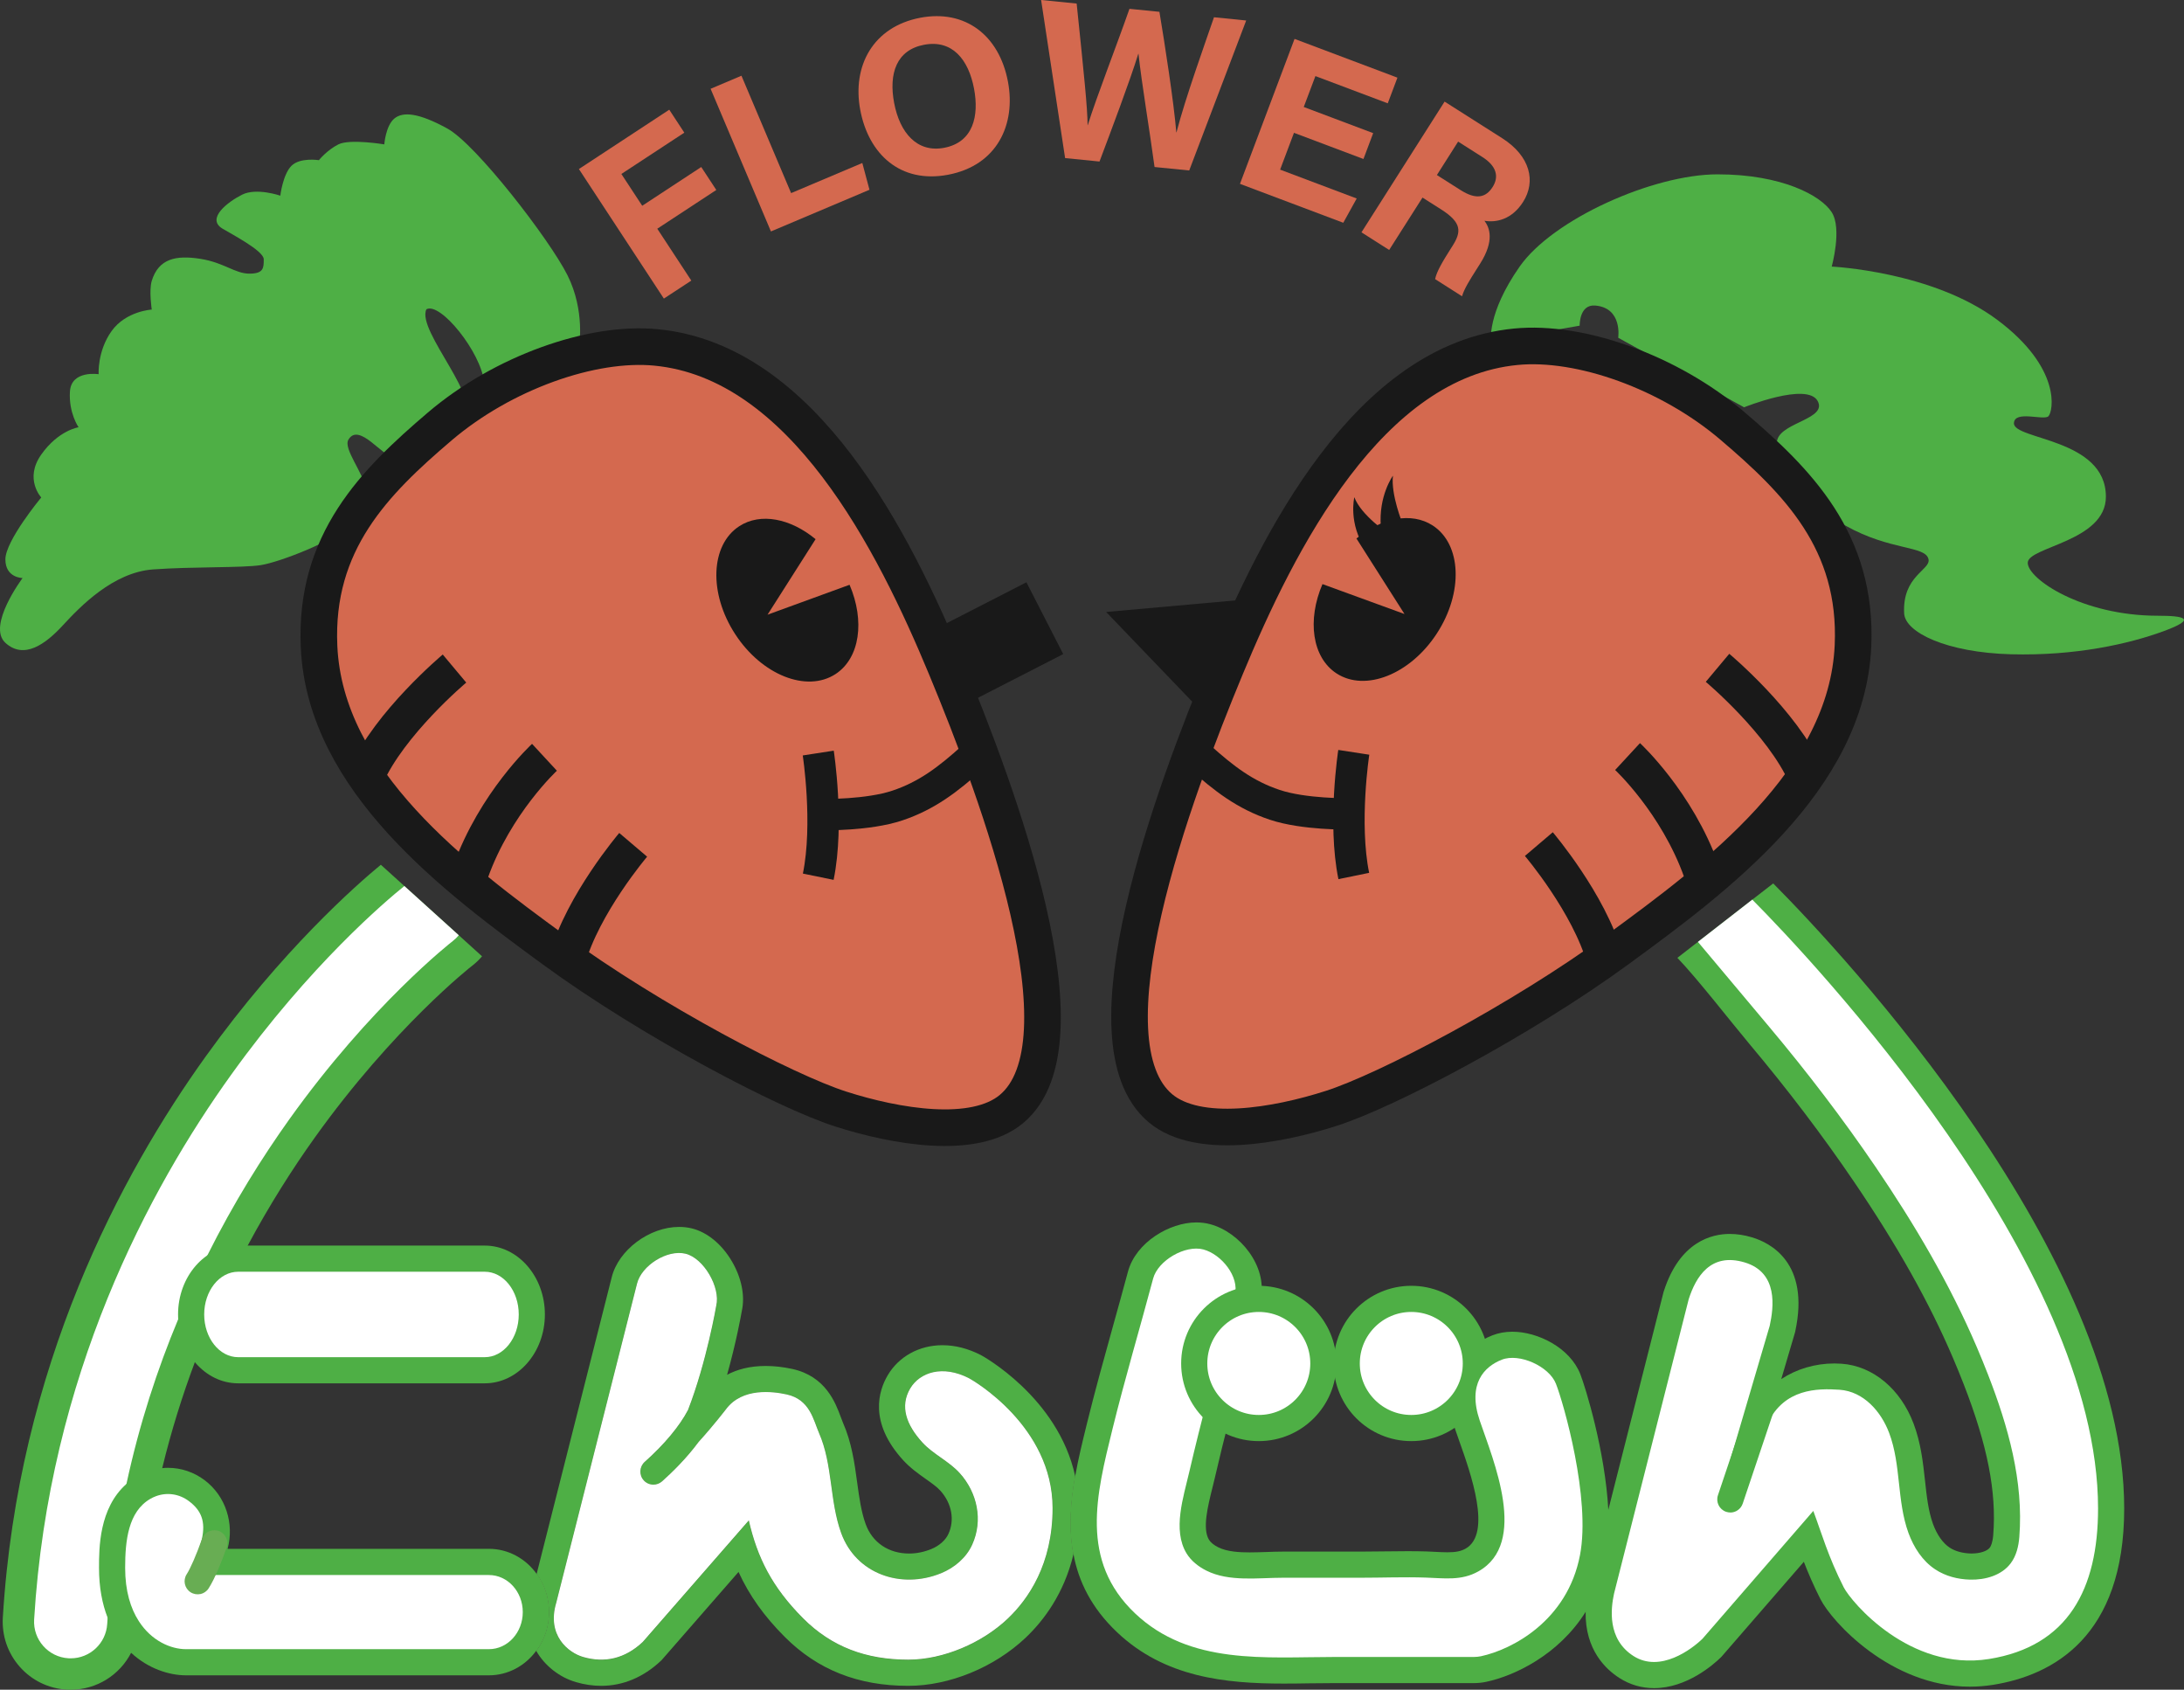 <?xml version="1.0" encoding="UTF-8"?><svg id="_レイヤー_2" xmlns="http://www.w3.org/2000/svg" viewBox="0 0 417.77 323.13"><rect x="0" y="0" width="417.77" height="323.13" fill="#333333" stroke="none"/><defs><style>.cls-1,.cls-2{fill:#fff;}.cls-3,.cls-4{fill:none;}.cls-3,.cls-4,.cls-5{stroke:#191919;}.cls-3,.cls-4,.cls-5,.cls-2{stroke-miterlimit:10;}.cls-3,.cls-5{stroke-width:7px;}.cls-4{stroke-width:6px;}.cls-6{fill:#4eaf45;}.cls-5,.cls-7{fill:#d4694f;}.cls-8{fill:#68ad53;}.cls-9{fill:#191919;}.cls-2{stroke:#4eaf45;stroke-width:5px;}</style></defs><g id="_レイヤー_1-2"><g><g><path class="cls-6" d="M110.76,66.29s1.22-6.84-2.23-13.7-17.45-24.98-22.94-28-8.51-3.29-10.16-1.92-1.92,4.94-1.92,4.94c0,0-6.59-1.1-8.78,0s-3.73,3.02-3.73,3.02c0,0-3.6-.57-5.25,1.08s-2.13,5.71-2.13,5.71c0,0-4.55-1.57-7.29-.2s-6.92,4.56-3.81,6.48c1.52,.94,7.93,4.23,7.93,5.88s0,2.75-2.75,2.75-4.88-2.14-9.42-2.84-7.93-.09-9.25,4.22c-.56,1.84,0,5.49,0,5.49,0,0-4.94,.27-7.69,4.12s-2.47,8.24-2.47,8.24c0,0-5.22-.82-5.49,3.29s1.65,6.86,1.65,6.86c0,0-3.84,.55-7.14,5.22s0,8.2,0,8.2c0,0-6.86,8.27-6.86,11.84s3.29,3.57,3.29,3.57c0,0-6.86,9.13-3.29,12.39s7.69,.24,10.98-3.33,9.61-10.16,17.29-10.71,17.02-.27,20.59-.82,15.03-4.91,17.05-7.96c.8-1.21,3.58-3.16,3.05-6.61-.47-3.08-4.36-7.69-3.35-9.41,2.04-3.48,6.81,3.62,8.18,2.86,3.5-1.92,8.02-5.08,13.27-7.02,5.14-2.59-8.56-16.7-6.52-20.79,2.66-1.43,10.43,8.18,11.04,13.96,8.04,1.2,18.14-6.79,18.14-6.79Z"/><path class="cls-5" d="M84.11,81.56c12.07-10.28,29.08-16.32,41.4-15.12,28.19,2.73,45.49,37.21,55.47,61.26,9.98,24.05,27.76,71.7,12.48,84.4-7.16,5.95-22.12,3.36-32.66-.02s-36.26-16.84-54.87-30.45-43.74-32.22-44.9-57.97c-.9-19.99,10.62-31.48,23.07-42.09Z"/><path class="cls-3" d="M86.94,127.85s-12.44,10.42-16.94,20.65"/><path class="cls-3" d="M104.15,144.82s-9.43,8.72-14.14,21.92"/><path class="cls-3" d="M121.12,161.56s-9.64,11.33-12.6,21.93"/><path class="cls-4" d="M157.55,155.78s8.46,.15,14.09-1.73,9.71-4.99,14.41-9.23"/><path class="cls-4" d="M156.52,144.01s2.08,13.49,0,23.65"/><path class="cls-9" d="M159.82,128.91c-5.52,3.59-14.11,.17-19.19-7.64-5.09-7.81-4.74-17.05,.78-20.64,4.07-2.65,9.82-1.48,14.6,2.48l-9.19,14.44,15.69-5.72c2.95,6.87,2,14.02-2.69,17.08Z"/><rect class="cls-9" x="180.49" y="115.18" width="20.5" height="15.43" transform="translate(-35.06 100.54) rotate(-27.14)"/></g><g><path class="cls-6" d="M285.23,65.25s-.87-5.22,5.46-14.27,25.5-17.64,37.85-17.64,19.81,4.07,21.84,7.24,0,10.4,0,10.4c0,0,19.22,.9,31.65,10.17s10.69,17.57,9.81,18.45-6.49-1.21-6.6,1.32c-.14,3.22,17.59,2.86,17.59,14.07,0,8.58-14.95,9.57-14.95,12.64s10.34,10.11,24.85,10.12c5.06,0,7.7,.55,1.1,2.97-6.6,2.42-16.82,4.73-29.14,4.4s-20.25-4.17-20.45-7.81c-.39-7.21,5.1-8.31,4.66-10.36-.58-2.65-7.25-1.58-15.88-6.43-8.05-4.53-10.33-2.33-10.33-2.33,0,0-3.69-10.84-2.7-14.14s9.57-3.96,7.7-7.37c-2.01-3.66-14.07,1.21-14.07,1.21l-24.08-13.3s.88-5.72-4.4-6.16c-3.08-.26-2.97,3.85-2.97,3.85l-16.93,2.97Z"/><path class="cls-5" d="M331.37,81.43c-12.07-10.28-29.08-16.32-41.4-15.12-28.19,2.73-45.49,37.21-55.47,61.26-9.98,24.05-27.76,71.7-12.48,84.4,7.16,5.95,22.12,3.36,32.66-.02s36.26-16.84,54.87-30.45,43.74-32.22,44.9-57.97c.9-19.99-10.62-31.48-23.07-42.09Z"/><path class="cls-3" d="M328.54,127.71s12.44,10.42,16.94,20.65"/><path class="cls-3" d="M311.33,144.68s9.43,8.72,14.14,21.92"/><path class="cls-3" d="M294.36,161.42s9.64,11.33,12.6,21.93"/><path class="cls-4" d="M257.93,155.64s-8.46,.15-14.09-1.73-9.71-4.99-14.41-9.23"/><path class="cls-4" d="M258.96,143.87s-2.08,13.49,0,23.65"/><path class="cls-9" d="M255.66,128.78c5.52,3.59,14.11,.17,19.19-7.64,5.09-7.81,4.74-17.05-.78-20.64-4.07-2.65-9.82-1.48-14.6,2.48l9.19,14.44-15.69-5.72c-2.95,6.87-2,14.02,2.69,17.08Z"/><path class="cls-9" d="M266.45,90.97s-2.79,3.84-2.31,9.78l4.15-.64s-2.25-5.47-1.84-9.14Z"/><path class="cls-9" d="M259.06,95.11s-1.2,5.05,2.19,9.96l4.25-3.08s-5.11-3.42-6.43-6.89Z"/><polygon class="cls-9" points="236.86 114.77 211.59 117.03 228.56 134.71 236.86 114.77"/></g><g><path class="cls-6" d="M92.21,182.88c-.57,.67-1.22,1.29-1.95,1.85-.13,.09-14.97,11.72-30.08,32.86-4.14,5.8-8.56,12.69-12.8,20.61-.88,1.64-1.75,3.33-2.61,5.06-1.79,3.6-3.53,7.38-5.17,11.34-.8,1.92-1.57,3.88-2.32,5.87-2.38,6.35-4.51,13.12-6.25,20.29-.43,1.76-.83,3.55-1.21,5.36-1.58,7.56-2.72,15.53-3.26,23.9-.02,.3-.04,.6-.06,.9-.11,1.85-.61,3.59-1.42,5.15-2.16,4.21-6.54,7.06-11.55,7.06-.27,0-.53,0-.8-.02-3.46-.21-6.64-1.75-8.94-4.35-2.3-2.6-3.45-5.94-3.25-9.41,2.9-48.08,22.71-84.9,38.81-107.32,14.59-20.32,28.8-32.79,33.5-36.66l4.5,4.07,10.41,9.41,4.45,4.03Z"/><path class="cls-1" d="M87.76,178.85c-.33,.4-.72,.78-1.15,1.11-.3,.24-15.62,12.18-31.31,34.15-5.07,7.11-10.56,15.8-15.64,25.97-1.93,3.85-3.81,7.91-5.56,12.17-3.98,9.52-7.44,20.06-9.91,31.53-1.74,8.07-3,16.6-3.6,25.58h0c-.03,.4-.06,.8-.08,1.2-.23,3.71-3.31,6.57-6.98,6.57-.15,0-.29,0-.43-.01-3.86-.23-6.8-3.55-6.57-7.41,2.82-46.65,22.05-82.4,37.69-104.18,15.12-21.06,29.67-33.31,33.13-36.09l10.41,9.41Z"/><path class="cls-6" d="M45.56,264.54c-6.34,0-11.5-5.91-11.5-13.17s5.16-13.17,11.5-13.17h47.17c6.34,0,11.5,5.91,11.5,13.17s-5.16,13.17-11.5,13.17H45.56Z"/><path class="cls-1" d="M92.73,259.54H45.56c-3.59,0-6.5-3.66-6.5-8.17s2.91-8.17,6.5-8.17h47.17c3.59,0,6.5,3.66,6.5,8.17s-2.91,8.17-6.5,8.17Z"/><path class="cls-6" d="M205.67,282.3c-3.27-15.12-17.84-23.06-18.01-23.15-2.45-1.26-4.93-1.9-7.39-1.9-4.41,0-8.32,2.14-10.45,5.73-1.75,2.95-3.69,8.99,2.94,16.26,1.36,1.49,2.92,2.59,4.3,3.57,1.1,.78,2.15,1.51,2.83,2.27,2.17,2.42,2.76,5.58,1.53,8.26-.54,1.2-1.78,2.29-3.3,2.9-1.38,.56-2.8,.85-4.22,.85-3.93,0-7.03-2.11-8.31-5.63-.86-2.37-1.23-5.07-1.62-7.92-.51-3.76-1.04-7.64-2.73-11.49-.14-.33-.27-.69-.41-1.06-1.01-2.73-2.89-7.8-9.28-9.2-1.76-.38-3.46-.57-5.08-.57-3.11,0-5.52,.69-7.39,1.69,1.71-6.08,2.65-11.23,2.82-12.21,.64-2.89-.05-6.32-1.89-9.47-1.92-3.29-4.72-5.59-7.68-6.32-.78-.19-1.6-.28-2.44-.28-5.7,0-11.6,4.43-12.88,9.64l-14.36,56.72c1.48,2.03,2.35,4.56,2.35,7.31s-.9,5.36-2.43,7.4c1.62,2.84,4.44,5.06,7.6,5.98,1.62,.47,3.25,.71,4.83,.71,4.15,0,8.09-1.65,11.39-4.76l.17-.16,14.71-16.86c2.06,4.51,4.9,8.47,8.83,12.41,6.29,6.3,14.02,9.37,23.64,9.37,7.85,0,16.44-3.52,22.44-9.19,3.44-3.26,7.36-8.42,9.16-15.98-.93-4.92-.55-9.96,.33-14.92Zm-12.93,27.27c-4.91,4.64-12.3,7.82-19,7.82-8.05,0-14.65-2.44-20.1-7.9-5.98-6-8.76-11.62-10.4-18.74l-20.29,23.25c-3.43,3.24-7.33,4.05-11.39,2.88-2.84-.82-7.02-4.13-5.15-10.37l15.45-61.02c.86-3.48,5.79-6.58,9.28-5.72,3.48,.86,6.71,6.45,5.86,9.94,0,0-1.82,10.7-5.4,19.94-1.61,3.08-4.55,6.6-8.27,9.91-1.03,.92-1.13,2.5-.21,3.53,.49,.56,1.18,.84,1.87,.84,.59,0,1.18-.21,1.66-.63,1.85-1.65,4.64-4.35,7-7.55,2.86-3.15,5.22-6.23,5.22-6.23,3.12-4.21,9-3.41,11.61-2.84,4.46,.97,5.11,4.92,6.18,7.37,2.64,6.03,2,12.95,4.23,19.11,2.83,7.84,11.45,10.83,19.11,7.72,2.56-1.04,4.83-2.95,5.97-5.46,2.14-4.69,.96-9.99-2.36-13.68-2.08-2.31-5.13-3.65-7.15-5.87-3.1-3.39-4.36-6.93-2.34-10.34,1.83-3.08,6.19-4.55,11.25-1.94,.72,.38,15.96,9.15,15.97,24.82,0,10.76-4.68,17.44-8.6,21.16Z"/><path class="cls-8" d="M102.65,300.98c1.48,2.03,2.35,4.56,2.35,7.31s-.9,5.36-2.43,7.4c-.04-.07-.08-.14-.12-.21-1.15-2.12-2.23-5.62-.86-10.31l1.06-4.19Z"/><path class="cls-8" d="M201.34,288.4c0,10.76-4.68,17.44-8.6,21.16-4.91,4.64-12.3,7.82-19,7.82-8.05,0-14.65-2.44-20.1-7.9-5.98-6-8.76-11.62-10.4-18.74l-20.29,23.25c-3.43,3.24-7.33,4.05-11.39,2.88-2.84-.82-7.02-4.13-5.15-10.37l15.45-61.02c.86-3.48,5.79-6.58,9.28-5.72,3.48,.86,6.71,6.45,5.86,9.94,0,0-1.82,10.7-5.4,19.94-1.61,3.08-4.55,6.6-8.27,9.91-1.03,.92-1.13,2.5-.21,3.53,.49,.56,1.18,.84,1.87,.84,.59,0,1.18-.21,1.66-.63,1.85-1.65,4.64-4.35,7-7.55,2.86-3.15,5.22-6.23,5.22-6.23,3.12-4.21,9-3.41,11.61-2.84,4.46,.97,5.11,4.92,6.18,7.37,2.64,6.03,2,12.95,4.23,19.11,2.83,7.84,11.45,10.83,19.11,7.72,2.56-1.04,4.83-2.95,5.97-5.46,2.14-4.69,.96-9.99-2.36-13.68-2.08-2.31-5.13-3.65-7.15-5.87-3.1-3.39-4.36-6.93-2.34-10.34,1.83-3.08,6.19-4.55,11.25-1.94,.72,.38,15.96,9.15,15.97,24.82Z"/><path class="cls-8" d="M206.33,288.4c0,3.24-.37,6.18-.99,8.81-.93-4.92-.55-9.96,.33-14.92,.43,1.92,.66,3.96,.66,6.11Z"/><path class="cls-1" d="M201.34,288.4c0,10.76-4.68,17.44-8.6,21.16-4.91,4.64-12.3,7.82-19,7.82-8.05,0-14.65-2.44-20.1-7.9-5.98-6-8.76-11.62-10.4-18.74l-20.29,23.25c-3.43,3.24-7.33,4.05-11.39,2.88-2.84-.82-7.02-4.13-5.15-10.37l15.45-61.02c.86-3.48,5.79-6.58,9.28-5.72,3.48,.86,6.71,6.45,5.86,9.94,0,0-1.82,10.7-5.4,19.94-1.61,3.08-4.55,6.6-8.27,9.91-1.03,.92-1.13,2.5-.21,3.53,.49,.56,1.18,.84,1.87,.84,.59,0,1.18-.21,1.66-.63,1.85-1.65,4.64-4.35,7-7.55,2.86-3.15,5.22-6.23,5.22-6.23,3.12-4.21,9-3.41,11.61-2.84,4.46,.97,5.11,4.92,6.18,7.37,2.64,6.03,2,12.95,4.23,19.11,2.83,7.84,11.45,10.83,19.11,7.72,2.56-1.04,4.83-2.95,5.97-5.46,2.14-4.69,.96-9.99-2.36-13.68-2.08-2.31-5.13-3.65-7.15-5.87-3.1-3.39-4.36-6.93-2.34-10.34,1.83-3.08,6.19-4.55,11.25-1.94,.72,.38,15.96,9.15,15.97,24.82Z"/><path class="cls-6" d="M105,308.29c0,2.79-.9,5.36-2.43,7.4-2.09,2.85-5.37,4.69-9.05,4.69H35.57c-3.23,0-7.23-1.28-10.49-4.31-1.81-1.67-3.39-3.88-4.49-6.7-1.03-2.63-1.65-5.78-1.65-9.54s0-11.42,5.25-16.05c.61-.55,1.3-1.05,2.07-1.49,1.47-.85,3.1-1.37,4.77-1.53,.36-.04,.73-.06,1.1-.06,2.53,0,4.95,.82,7.01,2.36,4.07,3.06,5.69,8.34,4.4,13.13h49.98c3.72,0,7.04,1.88,9.13,4.79,1.48,2.03,2.35,4.56,2.35,7.31Z"/><path class="cls-1" d="M93.52,301.2H36.99c-.05-.32-.09-.76-.09-1.37,0-.72,.54-1.16,.57-1.63,.32-.33,.18-.81,.35-1.27,.34-.91,.6-1.75,.78-2.52,0-.02,.01-.03,.01-.05,.75-3.38-.08-5.5-2.47-7.29-1.86-1.4-4.2-1.73-6.32-.94-.36,.13-.71,.3-1.06,.5-4.25,2.45-4.82,8.05-4.82,13.2,0,4.44,1.05,7.78,2.62,10.2,2.45,3.81,6.16,5.35,9.01,5.35h57.95c3.58,0,6.48-3.17,6.48-7.09s-2.9-7.09-6.48-7.09Z"/><path class="cls-6" d="M307.16,298.34c-.73,3.82-2.1,7.1-3.84,9.89-5.17,8.27-13.66,12.25-18.97,13.38-.79,.17-1.6,.26-2.4,.26h-26.58c-1.58,0-3.17,.02-4.78,.04-1.68,.03-3.36,.05-5.04,.05-11.17,0-22.77-1.19-31.86-9.81-4.92-4.66-7.38-9.72-8.35-14.94-.93-4.92-.55-9.96,.33-14.92,.59-3.34,1.41-6.64,2.19-9.83l.09-.36c1.52-6.17,3.24-12.35,4.9-18.32,.98-3.52,1.96-7.05,2.91-10.58,1.51-5.64,7.98-9.43,13.08-9.43,.92,0,1.81,.11,2.65,.34,5.68,1.52,10.98,8,9.67,14.29-.03,.18-.07,.36-.12,.54l-.67,2.49c-1.46,5.47-2.98,11.13-4.41,16.71-.3,1.16-.61,2.35-.91,3.55-.9,3.52-1.81,7.2-2.67,10.93-.15,.63-.31,1.29-.48,1.97-.86,3.45-1.93,7.75-.64,9.86,.3,.51,.93,1.02,1.76,1.44,1.73,.87,4.12,.98,6.01,.98,1.05,0,2.09-.04,3.12-.07,1.12-.04,2.21-.08,3.27-.08h14.85c1.45,0,2.91-.02,4.36-.04,1.51-.02,3.02-.04,4.53-.04,1.25,0,2.49,.01,3.74,.05,.57,.02,1.14,.05,1.7,.08,.78,.04,1.54,.08,2.29,.08,1.59,0,2.56-.2,3.46-.7,5.08-2.86,.99-14.38-1.21-20.57-.29-.82-.56-1.59-.8-2.29-.33-.99-.59-1.93-.76-2.83-1.21-6.11,.97-10.43,4.29-13.04,1.1-.88,2.34-1.56,3.61-2.06,1.17-.46,2.46-.69,3.83-.69,4.82,0,11,3.04,12.99,8.13,.94,2.39,4.75,14.65,5.35,25.95,.18,3.38,.07,6.67-.49,9.59Z"/><circle class="cls-2" cx="269.96" cy="260.74" r="12.35"/><path class="cls-1" d="M281.94,316.87h-26.57c-13.28,0-27.77,1.6-38.25-8.34-10.65-10.1-7.4-22.73-4.32-35.23,2.38-9.66,5.22-19.19,7.78-28.8,.93-3.47,6.15-6.48,9.61-5.56,3.47,.93,6.94,5.24,6.01,8.71-1.72,6.41-3.44,12.82-5.1,19.24-1.25,4.86-2.48,9.72-3.61,14.6-1.09,4.73-3.25,11.09-.52,15.57,.88,1.44,2.27,2.53,3.78,3.29,4.34,2.19,9.9,1.37,14.65,1.37h14.85c4.14,0,8.33-.17,12.47-.03,3.51,.11,6.8,.65,10.06-1.18,9.63-5.4,2.87-21.22,.28-28.83-2.4-7.06,.88-10.35,4.22-11.66,3.34-1.31,9.04,1.26,10.35,4.6,1.46,3.72,6.69,21.92,4.6,32.78-2.41,12.58-13.04,18.07-18.94,19.33-.45,.09-.9,.14-1.36,.14Z"/><path class="cls-6" d="M406.33,288.49c0,24.54-13.64,31.88-25.09,33.71-1.47,.23-2.97,.35-4.45,.35-15.13,0-26.39-12.44-28.56-16.73-1.34-2.64-2.35-5-3.18-7.15l-15.74,18.14-.15,.15c-1.41,1.38-6.51,5.87-12.77,5.87-2.37,0-4.59-.65-6.59-1.92-2.66-1.69-6.6-5.42-6.49-12.65,.01-1.39,.18-2.9,.54-4.55l.04-.17,3.76-14.81,10.57-41.67,.05-.15c3.06-9.52,9.21-10.94,12.6-10.94,1.37,0,2.8,.21,4.26,.65,3.43,1.02,11.12,4.81,8.28,17.98l-.04,.18-2.64,8.95c2.91-1.92,6.45-2.99,10.17-2.99,.45,0,.9,.02,1.36,.05,6,.42,11.29,4.82,13.79,11.47,1.39,3.7,1.79,7.35,2.18,10.88,.32,3,.63,5.82,1.53,8.3,.75,2.05,1.88,3.66,3.19,4.52,1.03,.68,2.46,1.08,4.02,1.12h.21c1.56,0,2.95-.45,3.45-1.13,.19-.26,.53-.92,.65-2.41,.65-8.23-1.09-17.12-5.65-28.83-.63-1.63-1.31-3.29-2.08-5.09-4.5-10.54-10.68-21.54-18.89-33.61-5.96-8.78-12.71-17.67-20.07-26.43-3.36-4-9.88-12.41-13.73-16.41l3.93-3.05,10.4-8.08,4-3.1c13.6,13.68,67.14,71.1,67.14,119.55Z"/><path class="cls-1" d="M401.33,288.49c0,15.36-5.72,26.35-20.87,28.77-15.16,2.42-26.37-10.93-27.78-13.71-3-5.92-4.21-10.31-5.82-14.61l-21.19,24.44c-2.05,2-8.08,6.56-13.19,3.32-5.1-3.25-4.34-9.13-3.74-11.93l14.29-56.33c1.37-4.25,4.17-8.96,10.67-7.03,6.51,1.93,5.58,8.63,4.82,12.14l-4.75,16.14-4.41,14.99c3.92-5.35,5.86-6.57,8.76-12.47,.02-.04,.04-.08,.06-.12,3.17-6.51,9.35-6.62,13.72-6.32,4.59,.33,7.93,4.16,9.47,8.26,2.31,6.14,1.45,12.95,3.69,19.12,1.01,2.76,2.68,5.37,5.14,6.98,1.95,1.29,4.3,1.89,6.64,1.95,2.91,.08,6.06-.81,7.8-3.15,1.06-1.42,1.49-3.23,1.63-5,.84-10.65-2.15-21.2-5.98-31.04-.68-1.76-1.4-3.5-2.14-5.24-5.18-12.13-11.95-23.56-19.35-34.46-6.32-9.29-13.16-18.23-20.38-26.83-3.11-3.7-11.44-13.63-13.63-16.24l10.4-8.08c11.36,11.44,66.14,69.32,66.14,116.45Z"/><circle class="cls-2" cx="240.79" cy="260.74" r="12.35"/><path class="cls-8" d="M38.36,304.83c-.63,.14-1.31,.04-1.9-.33-1.16-.75-1.5-2.29-.75-3.45,.73-1.14,1.81-3.62,2.89-6.64,.63-1.78,2.3-1.95,3.2-1.65,1.29,.44,1.99,1.86,1.57,3.16-.02,.05-.04,.11-.06,.16-.9,2.52-2.19,5.79-3.4,7.67-.37,.58-.94,.95-1.55,1.09Z"/><path class="cls-6" d="M330.99,289.24c-.26,0-.53-.04-.8-.13-1.31-.44-2.01-1.86-1.57-3.17l6.51-19.37c.44-1.31,1.86-2.01,3.17-1.57,1.31,.44,2.01,1.86,1.57,3.17l-6.51,19.37c-.35,1.04-1.33,1.71-2.37,1.71Z"/></g><g><path class="cls-7" d="M110.73,32.33l17.29-11.35,2.88,4.39-12.04,7.9,3.99,6.08,11.29-7.41,2.88,4.39-11.29,7.41,6.51,9.92-5.25,3.44-16.25-24.77Z"/><path class="cls-7" d="M135.93,16.98l5.9-2.5,9.5,22.45,13.62-5.76,1.37,5.12-18.85,7.97-11.54-27.28Z"/><path class="cls-7" d="M192.81,15.63c1.53,8.11-2.01,16-11.47,17.79-9.17,1.73-15.2-4-16.78-12.37-1.6-8.45,2.46-15.95,11.5-17.66,8.54-1.61,15.07,3.32,16.75,12.24Zm-21.77,4.07c1.08,5.7,4.38,9.54,9.54,8.57,5.62-1.06,6.72-6.13,5.74-11.32-1.05-5.54-4.14-9.41-9.55-8.39-5.28,1-6.8,5.48-5.73,11.15Z"/><path class="cls-7" d="M203.74,30.23L199.15,0l6.8,.68c1.43,13.8,2.07,19.95,2.09,23.24h.04c1.65-5.32,5.55-15.3,7.97-22.23l5.73,.57c.98,5.8,2.79,17.52,3.23,23.05h.04c1.63-6.4,5.64-17.54,7.17-22.01l6.16,.62-10.9,28.68-6.63-.66c-.89-6.7-2.54-16.5-3.07-21.65h-.04c-1.59,5.15-5.24,14.81-7.42,20.6l-6.59-.66Z"/><path class="cls-7" d="M260.8,30.4l-13.28-5-2.65,7.04,14.65,5.52-2.57,4.64-19.76-7.44,10.44-27.72,19.68,7.41-1.85,4.91-13.84-5.21-2.23,5.91,13.28,5-1.86,4.95Z"/><path class="cls-7" d="M272.1,37.79l-6.37,10.01-5.3-3.37,15.9-25,11,6.99c5.44,3.46,6.49,8.3,4.02,12.19-2.12,3.34-5.09,4-7.39,3.61,.93,1.26,2.01,3.73-.85,8.23l-.78,1.23c-1.06,1.67-2.28,3.59-2.66,4.98l-5.15-3.28c.26-1.37,1.38-3.3,3.07-5.95l.23-.36c1.73-2.72,1.87-4.47-2.16-7.03l-3.56-2.26Zm2.75-4.32l4.54,2.88c2.94,1.87,4.82,1.48,6.13-.59,1.29-2.03,.69-4.05-1.96-5.73l-4.64-2.95-4.06,6.39Z"/></g></g></g></svg>
